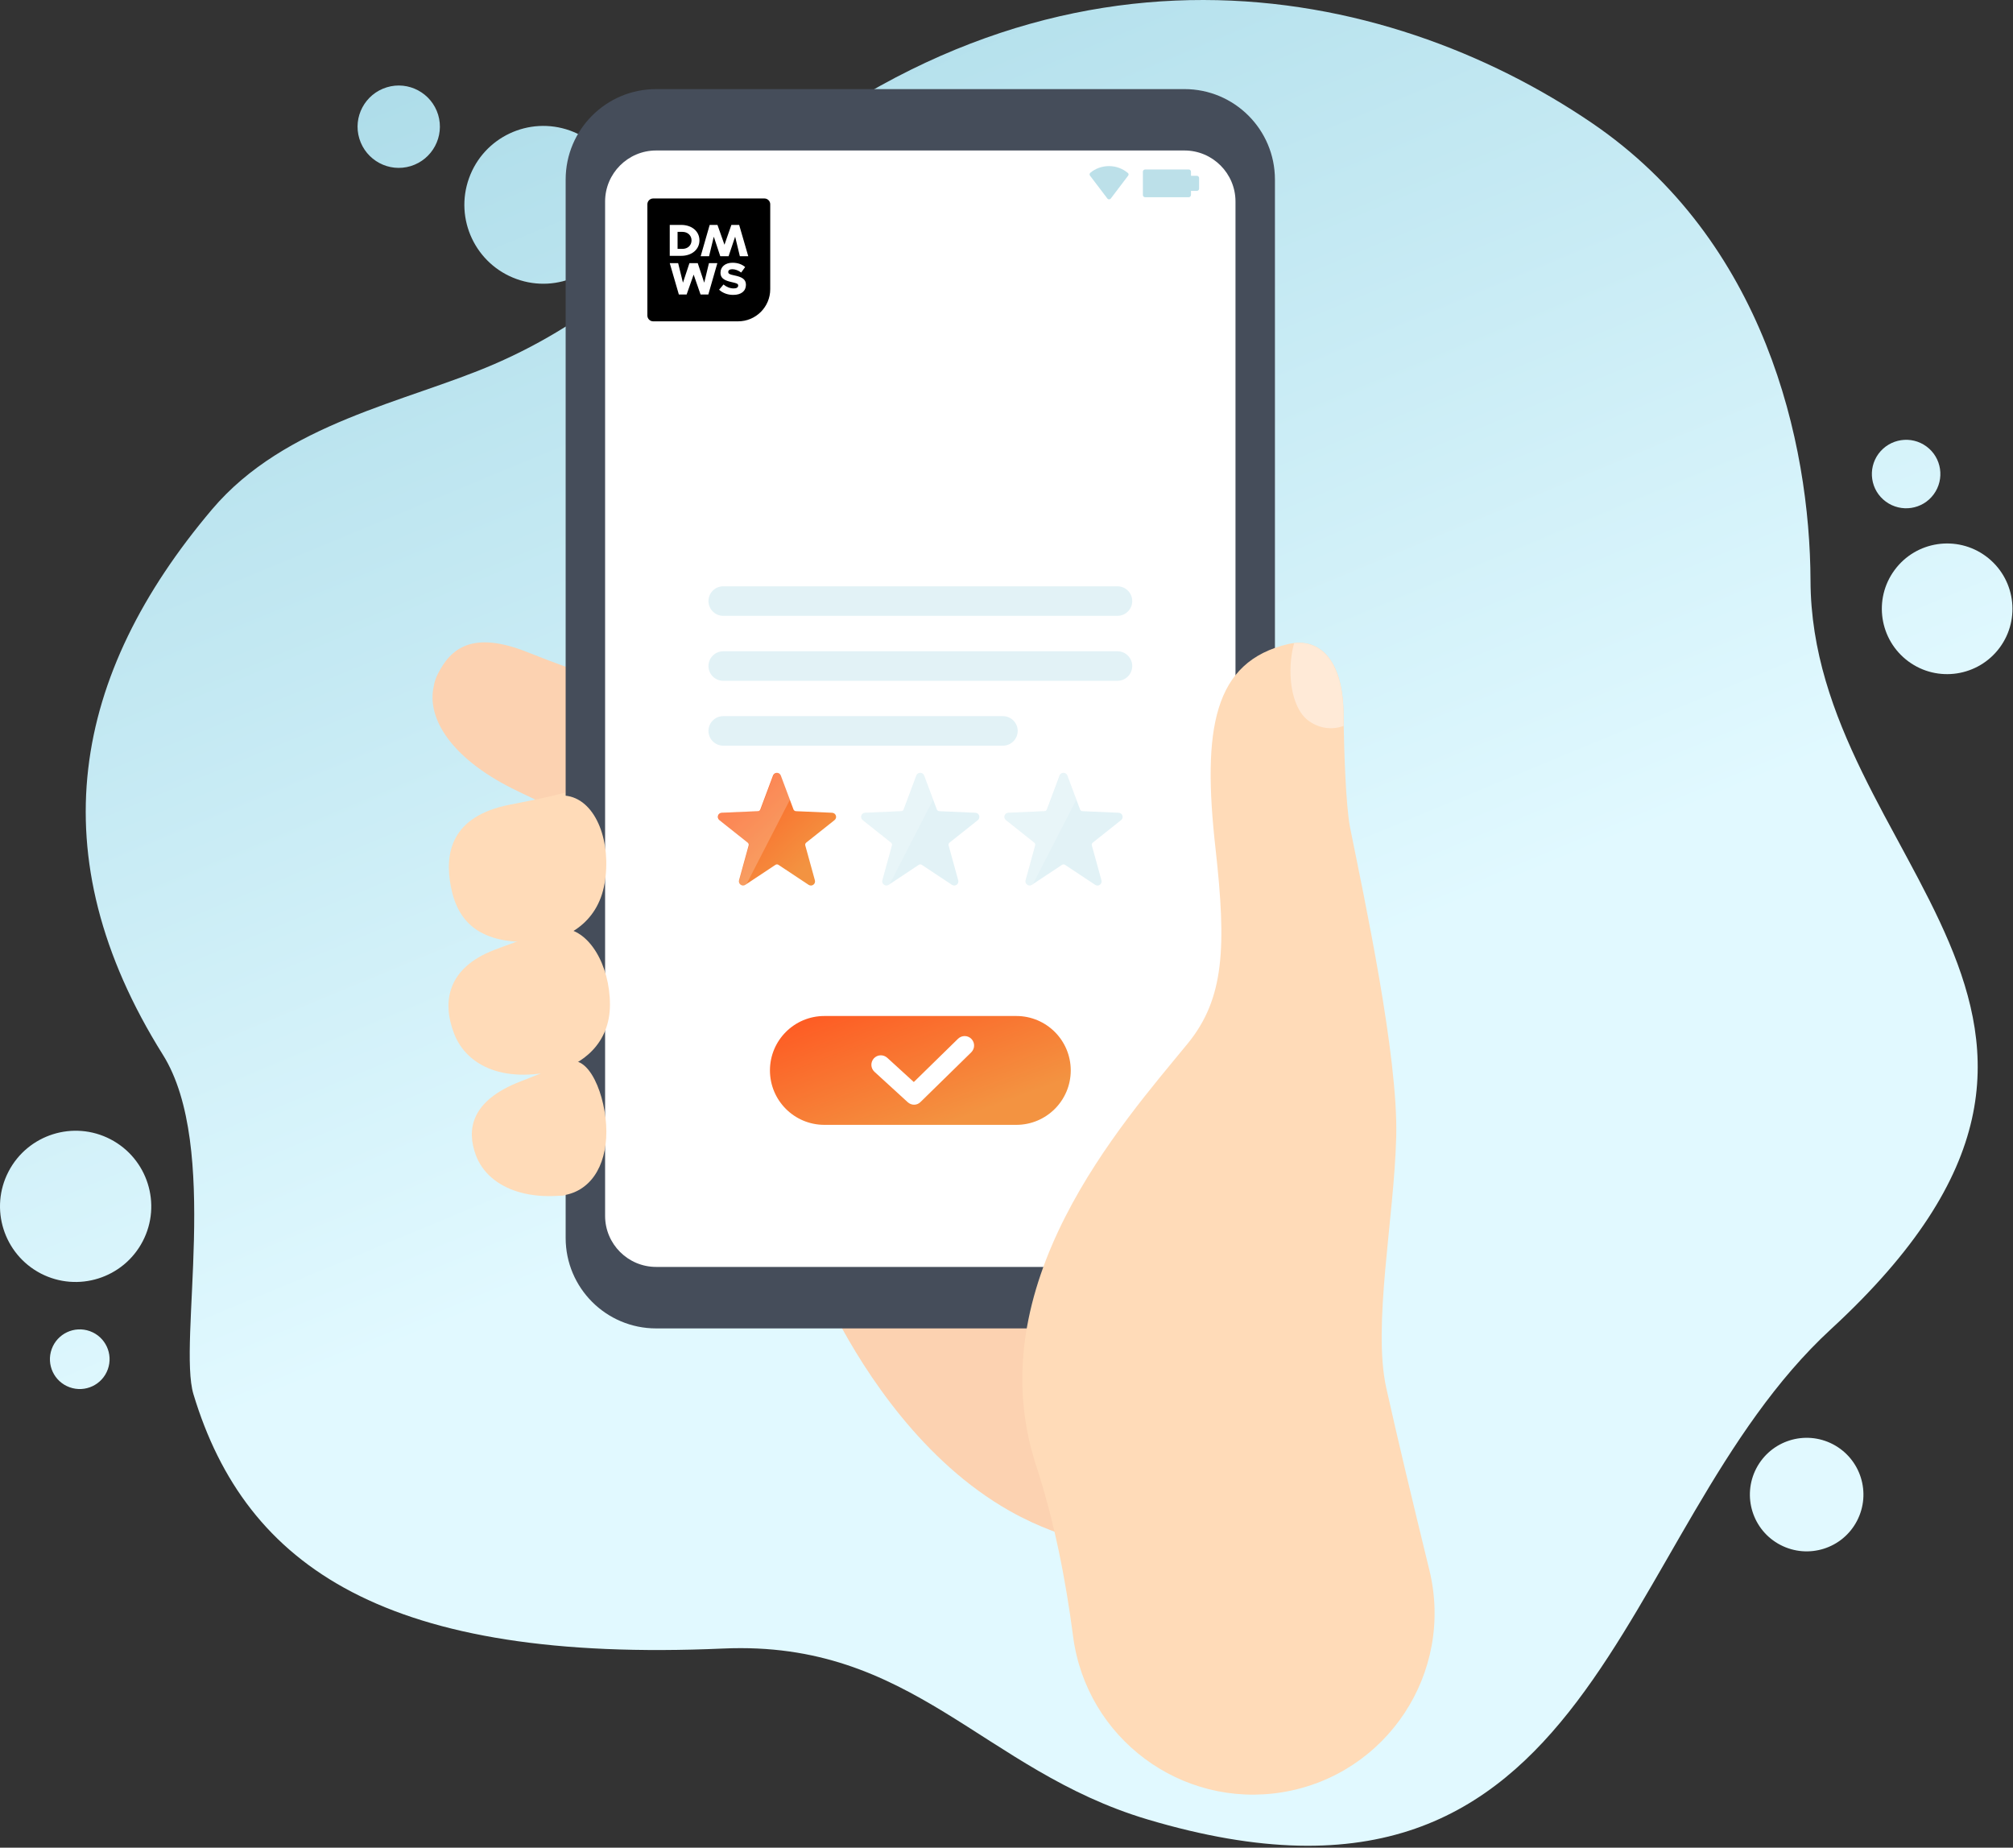 <svg width="852" height="782" viewBox="0 0 852 782" fill="none" xmlns="http://www.w3.org/2000/svg">
<rect x="0" y="0" width="852" height="782" fill="#333333" stroke="none"/>
<path d="M774.958 562.542C681.482 648.653 678.223 827.481 485.646 770.029C415.74 749.182 386.411 694.186 306.104 697.712C163.97 704.007 104.063 663.563 81.877 590.085C75.226 568.033 93.394 485.449 68.931 446.389C15.944 361.752 30.72 285.373 89.734 215.6C120.758 178.951 171.916 170.246 209.146 154.131C252.759 135.248 278.65 108.152 309.005 81.502C444.175 -37.33 586.666 -7.153 673.625 51.95C747.013 101.813 766.074 187.343 766.298 245.732C766.655 364.787 919.413 429.47 774.958 562.542ZM785.984 643.653C792.099 631.868 787.546 617.405 775.761 611.245C763.976 605.129 749.513 609.682 743.353 621.467C737.237 633.252 741.79 647.76 753.575 653.876C765.36 659.991 779.868 655.438 785.984 643.653ZM152.096 58.691C154.908 67.886 164.64 73.109 173.835 70.297C183.031 67.485 188.21 57.753 185.442 48.557C182.63 39.361 172.898 34.139 163.702 36.951C154.506 39.763 149.283 49.495 152.096 58.691ZM801.876 241.268C792.814 253.544 795.447 270.865 807.723 279.926C819.999 288.988 837.32 286.355 846.382 274.079C855.444 261.803 852.81 244.482 840.534 235.42C828.258 226.359 810.937 228.948 801.876 241.268ZM198.521 75.386C192.272 92.751 201.289 111.857 218.654 118.106C236.019 124.356 255.125 115.339 261.374 97.974C267.624 80.609 258.607 61.503 241.242 55.253C223.877 49.048 204.771 58.021 198.521 75.386ZM795.09 192.03C790.358 198.458 791.698 207.565 798.171 212.297C804.599 217.029 813.705 215.69 818.437 209.217C823.169 202.789 821.83 193.682 815.357 188.95C808.929 184.218 799.867 185.602 795.09 192.03ZM21.881 570.979C19.515 577.541 22.908 584.773 29.47 587.139C36.032 589.505 43.263 586.112 45.629 579.55C47.995 572.988 44.603 565.756 38.041 563.39C31.479 561.025 24.247 564.417 21.881 570.979ZM60.405 525.357C68.574 509.689 62.459 490.359 46.79 482.19C31.121 474.021 11.792 480.137 3.623 495.806C-4.546 511.474 1.57 530.803 17.238 538.972C32.907 547.097 52.236 541.026 60.405 525.357Z" fill="url(#paint0_linear_1707_2107)"/>
<path d="M299.051 299.925C284.722 296.309 272.222 293.051 263.696 290.328C245.84 284.658 235.35 280.864 223.297 276.043C199.995 266.758 190.799 274.347 185.308 285.239C184.683 286.489 184.192 287.783 183.835 289.167C183.701 289.703 183.612 290.238 183.523 290.774C180.666 304.077 190.978 320.683 216.646 333.628C228.564 339.61 244.992 346.708 259.589 352.556C268.562 356.127 283.338 360.011 299.006 363.894V299.925H299.051Z" fill="#FCD2B1"/>
<path d="M294.944 362.645C275.437 372.689 257.268 382.152 245.84 387.554C229.814 395.142 220.574 397.642 209.146 402.062C189.371 409.695 187.005 423.935 192.183 437.417C197.361 450.898 213.432 459.603 239.591 452.058C251.688 448.532 267.669 442.907 281.508 437.55C285.257 436.122 289.855 433.979 294.944 431.39V362.645Z" fill="#FFDBB8"/>
<path d="M276.061 432.194C268.383 436.167 261.598 439.604 256.375 442.104C240.84 449.425 231.421 453.398 220.351 457.683C198.923 465.941 197.54 478.396 201.379 488.842C206.78 503.439 226.198 510.671 251.509 503.35C258.786 501.252 267.401 498.216 276.061 495.002V432.194V432.194Z" fill="#FFDBB8"/>
<path d="M280.704 323.272C268.473 327.111 257.67 330.414 249.813 332.602C231.912 337.557 228.252 338.092 215.619 340.592C191.245 345.458 187.942 360.68 190.888 375.545C193.835 390.411 203.432 401.258 231.779 398.133C242.403 396.928 255.884 394.785 268.696 392.375L280.704 323.272Z" fill="#FFDBB8"/>
<path d="M354.047 557.855C366.279 581.068 390.474 618.61 427.302 639.457C451.764 653.34 475.557 655.572 475.557 655.572L454.309 557.855H354.047V557.855Z" fill="#FCD2B1"/>
<path d="M501.314 562.23H277.713C256.553 562.23 239.412 545.088 239.412 523.929V76.011C239.412 54.852 256.553 37.71 277.713 37.71H501.314C522.474 37.71 539.616 54.852 539.616 76.011V523.929C539.66 545.044 522.474 562.23 501.314 562.23Z" fill="#454D5A"/>
<path d="M522.92 85.296V514.599C522.92 526.518 513.233 536.205 501.314 536.205H277.713C265.794 536.205 256.107 526.518 256.107 514.599V85.296C256.107 73.377 265.794 63.69 277.713 63.69H501.314C513.233 63.69 522.92 73.377 522.92 85.296Z" fill="white"/>
<path d="M542.919 758.512C587.023 751.191 615.593 707.89 604.969 664.456C597.826 635.217 591.711 609.727 586.756 587.496C580.863 561.114 590.059 515.715 590.952 481.164C591.845 446.925 577.336 379.787 571.444 350.369C569.569 340.905 568.9 317.023 568.721 307.247C568.676 304.613 568.676 302.961 568.676 302.961C568.676 280.239 559.391 270.865 547.785 272.159C546.981 272.249 546.178 272.383 545.33 272.561C513.546 279.971 508.769 308.452 514.483 359.297C519.081 400.589 518.322 422.552 502.698 441.658C474.932 475.584 413.508 543.972 438.595 620.441C446.14 643.475 451.05 668.473 454.175 692.49C459.755 735.701 499.975 765.61 542.919 758.512Z" fill="#FFDBB8"/>
<path d="M568.676 307.247C563.721 309.032 558.275 308.362 553.677 304.925C546.178 299.256 544.526 283.677 547.74 272.204C559.347 270.91 568.632 280.284 568.632 303.006C568.632 302.961 568.632 304.568 568.676 307.247Z" fill="#FFEAD7"/>
<path d="M256.643 478.932C256.643 493.886 249.59 504.734 237.359 506.028C226.779 507.144 218.074 493.886 218.074 478.932C218.074 463.977 228.788 455.406 239.635 449.826C249.099 444.961 256.643 463.977 256.643 478.932Z" fill="#FFDBB8"/>
<path d="M258.161 425.185C258.161 441.836 246.331 450.585 234.903 453.532C220.35 457.281 215.306 441.836 215.306 425.185C215.306 408.534 225.663 392.91 237.492 392.91C249.322 392.955 258.161 408.579 258.161 425.185Z" fill="#FFDBB8"/>
<path d="M255.884 373.939C252.893 391.125 239.144 398.044 226.779 399.071C211.065 400.365 208.655 383.492 211.601 366.26C214.592 349.074 228.073 334.789 240.305 336.887C252.536 339.03 258.875 356.752 255.884 373.939Z" fill="#FFDBB8"/>
<path d="M468.282 113.866H310.792C290.436 113.866 273.875 130.427 273.875 150.783V358.984C273.875 379.34 290.436 395.901 310.792 395.901H468.282C488.638 395.901 505.199 379.34 505.199 358.984V150.738C505.199 130.427 488.638 113.866 468.282 113.866Z" fill="white"/>
<path d="M306.105 303.094H424.49C427.927 303.094 430.739 305.907 430.739 309.344C430.739 312.781 427.927 315.594 424.49 315.594H306.105C302.667 315.594 299.855 312.781 299.855 309.344C299.855 305.907 302.667 303.094 306.105 303.094Z" fill="#E2F2F6"/>
<path d="M472.969 288.14H306.105C302.667 288.14 299.855 285.328 299.855 281.89C299.855 278.453 302.667 275.641 306.105 275.641H472.969C476.406 275.641 479.218 278.453 479.218 281.89C479.218 285.328 476.406 288.14 472.969 288.14Z" fill="#E2F2F6"/>
<path d="M472.969 260.642H306.105C302.667 260.642 299.855 257.83 299.855 254.392C299.855 250.955 302.667 248.143 306.105 248.143H472.969C476.406 248.143 479.218 250.955 479.218 254.392C479.218 257.83 476.406 260.642 472.969 260.642Z" fill="#E2F2F6"/>
<path d="M353.2 347.11L341.236 356.618C340.879 356.93 340.701 357.377 340.835 357.823L344.897 372.554C345.343 374.117 343.602 375.411 342.218 374.474L329.496 366.037C329.094 365.769 328.603 365.769 328.202 366.037L315.479 374.474C314.14 375.367 312.399 374.117 312.801 372.554L316.863 357.823C316.997 357.377 316.818 356.886 316.461 356.618L304.498 347.11C303.203 346.083 303.873 344.029 305.524 343.985L320.791 343.315C321.238 343.315 321.684 343.003 321.818 342.556L327.175 328.227C327.755 326.709 329.898 326.709 330.478 328.227L335.835 342.556C336.014 343.003 336.415 343.271 336.862 343.315L352.129 343.985C353.825 344.029 354.495 346.083 353.2 347.11Z" fill="url(#paint1_linear_1707_2107)"/>
<path opacity="0.2" d="M334.362 338.405L315.925 374.251L315.568 374.519C314.184 375.456 312.443 374.161 312.89 372.599L316.997 357.868C317.131 357.421 316.952 356.93 316.595 356.663L304.631 347.154C303.337 346.128 304.007 344.074 305.658 343.985L320.925 343.315C321.416 343.271 321.818 342.958 321.996 342.556L327.353 328.227C327.934 326.709 330.076 326.709 330.657 328.227L334.362 338.405Z" fill="white"/>
<path d="M413.866 347.11L401.902 356.618C401.545 356.93 401.367 357.377 401.501 357.823L405.563 372.554C406.009 374.117 404.268 375.411 402.884 374.474L390.162 366.037C389.76 365.769 389.269 365.769 388.868 366.037L376.145 374.474C374.806 375.367 373.065 374.117 373.467 372.554L377.529 357.823C377.663 357.377 377.484 356.886 377.127 356.618L365.164 347.11C363.869 346.083 364.539 344.029 366.19 343.985L381.457 343.315C381.904 343.315 382.35 343.003 382.484 342.556L387.841 328.227C388.421 326.709 390.564 326.709 391.144 328.227L396.501 342.556C396.68 343.003 397.081 343.271 397.528 343.315L412.795 343.985C414.446 344.029 415.116 346.083 413.866 347.11Z" fill="#E2F2F6"/>
<path d="M474.487 347.11L462.523 356.618C462.166 356.93 461.987 357.377 462.121 357.823L466.184 372.554C466.63 374.117 464.889 375.411 463.505 374.474L450.783 366.037C450.381 365.769 449.89 365.769 449.488 366.037L436.766 374.474C435.427 375.367 433.686 374.117 434.087 372.554L438.15 357.823C438.283 357.377 438.105 356.886 437.748 356.618L425.784 347.11C424.49 346.083 425.159 344.029 426.811 343.985L442.078 343.315C442.524 343.315 442.971 343.003 443.105 342.556L448.461 328.227C449.042 326.709 451.184 326.709 451.765 328.227L457.122 342.556C457.3 343.003 457.702 343.271 458.148 343.315L473.415 343.985C475.112 344.029 475.781 346.083 474.487 347.11Z" fill="#E2F2F6"/>
<path opacity="0.2" d="M394.983 338.405L376.547 374.251L376.145 374.519C374.761 375.456 373.02 374.161 373.467 372.599L377.573 357.868C377.707 357.421 377.529 356.93 377.172 356.663L365.208 347.154C363.914 346.128 364.583 344.074 366.235 343.985L381.502 343.315C381.993 343.271 382.395 342.958 382.573 342.556L387.93 328.227C388.51 326.709 390.653 326.709 391.233 328.227L394.983 338.405Z" fill="white"/>
<path opacity="0.2" d="M455.604 338.405L437.168 374.251L436.766 374.519C435.382 375.456 433.641 374.161 434.088 372.599L438.194 357.868C438.328 357.421 438.15 356.93 437.793 356.663L425.829 347.154C424.535 346.128 425.204 344.074 426.856 343.985L442.123 343.315C442.614 343.271 443.016 342.958 443.194 342.556L448.551 328.227C449.131 326.709 451.274 326.709 451.854 328.227L455.604 338.405Z" fill="white"/>
<path d="M392.929 186.808C379.18 186.808 372.216 196.852 371.055 206.092C370.877 207.476 371.502 208.726 372.796 208.949C374.091 209.128 375.028 208.19 375.43 206.896C377.662 199.441 382.796 193.995 392.884 193.995C393.241 193.95 393.241 186.808 392.929 186.808Z" fill="white"/>
<path d="M392.796 186.808C406.545 186.808 413.509 196.852 414.669 206.092C414.848 207.476 414.223 208.726 412.928 208.949C411.634 209.128 410.696 208.19 410.295 206.896C408.063 199.441 402.929 193.995 392.84 193.995C392.528 193.95 392.528 186.808 392.796 186.808Z" fill="white"/>
<path d="M381.859 169.799C381.859 173.817 379.404 177.076 376.323 177.076C373.288 177.076 370.788 173.817 370.788 169.799C370.788 165.782 373.243 162.523 376.323 162.523C379.404 162.479 381.859 165.737 381.859 169.799Z" fill="white"/>
<path d="M414.938 169.8C414.938 173.817 412.483 177.076 409.403 177.076C406.367 177.076 403.867 173.817 403.867 169.8C403.867 165.782 406.322 162.523 409.403 162.523C412.483 162.479 414.938 165.738 414.938 169.8Z" fill="white"/>
<path d="M430.158 476.075H348.914C336.191 476.075 325.879 465.763 325.879 453.041C325.879 440.318 336.191 430.006 348.914 430.006H430.158C442.881 430.006 453.193 440.318 453.193 453.041C453.193 465.763 442.881 476.075 430.158 476.075Z" fill="url(#paint2_linear_1707_2107)"/>
<path d="M386.902 467.549C385.92 467.549 384.983 467.191 384.179 466.477L370.118 453.621C368.466 452.103 368.377 449.603 369.85 447.952C371.368 446.3 373.867 446.211 375.519 447.684L386.768 457.951L405.473 439.649C407.08 438.086 409.624 438.131 411.142 439.693C412.704 441.3 412.66 443.8 411.097 445.362L389.67 466.343C388.911 467.147 387.884 467.549 386.902 467.549Z" fill="white"/>
<path d="M503.144 83.466H484.664C484.173 83.466 483.726 83.064 483.726 82.529V72.663C483.726 72.172 484.128 71.726 484.664 71.726H503.144C503.636 71.726 504.082 72.127 504.082 72.663V82.529C504.037 83.064 503.636 83.466 503.144 83.466Z" fill="#BCE0E9"/>
<path d="M506.582 74.404H503.993C503.502 74.404 503.055 74.806 503.055 75.341V79.85C503.055 80.341 503.457 80.788 503.993 80.788H506.582C507.073 80.788 507.519 80.386 507.519 79.85V75.341C507.519 74.85 507.117 74.404 506.582 74.404Z" fill="#BCE0E9"/>
<path d="M477.476 74.359L470.156 84.002C469.798 84.493 469.04 84.493 468.682 84.002L461.361 74.359C461.049 73.958 461.138 73.422 461.495 73.11C463.638 71.324 466.406 70.297 469.397 70.297C472.388 70.297 475.155 71.369 477.298 73.154C477.7 73.377 477.789 73.958 477.476 74.359Z" fill="#BCE0E9"/>
<path d="M312.388 136H276.448C275.113 136 274 134.887 274 133.552V86.448C274 85.113 275.113 84 276.448 84H323.552C324.887 84 326 85.113 326 86.448V122.388C326 129.917 319.917 136 312.388 136Z" fill="black"/>
<path d="M283.47 95.192H288.305C292.842 95.192 296.04 97.912 296.04 101.735C296.04 105.558 292.842 108.278 288.305 108.278H283.47V95.192ZM288.825 105.337C291.094 105.337 292.693 103.83 292.693 101.735C292.693 99.64 291.057 98.133 288.825 98.133H286.78V105.337H288.825Z" fill="white"/>
<path d="M316.702 108.45H313.147L311.148 100.169L308.37 108.45H304.852L302.112 100.169L300.112 108.45H296.557L300.371 95.192H303.667L306.629 103.585L309.555 95.192H312.851L316.702 108.45Z" fill="white"/>
<path d="M283.47 111.377H287.025L289.062 119.645L291.803 111.377H295.321L298.061 119.645L300.061 111.377H303.616L299.802 124.636H296.506L293.58 116.219L290.618 124.636H287.322L283.47 111.377Z" fill="white"/>
<path d="M304.353 122.626L306.216 120.408C307.52 121.48 308.973 122.072 310.575 122.072C311.805 122.072 312.438 121.591 312.438 120.852C312.438 120.076 311.805 119.891 309.905 119.447C307.073 118.819 304.949 118.043 304.949 115.419C304.949 112.905 306.998 111.205 310.016 111.205C312.252 111.205 313.966 111.834 315.382 113.016L313.705 115.345C312.476 114.421 311.172 113.94 309.905 113.94C308.824 113.94 308.228 114.421 308.228 115.086C308.228 115.899 308.861 116.158 310.836 116.565C313.817 117.193 315.717 118.043 315.717 120.519C315.717 123.18 313.705 124.807 310.389 124.807C308.116 124.844 305.955 124.067 304.353 122.626Z" fill="white"/>
<defs>
<linearGradient id="paint0_linear_1707_2107" x1="531.75" y1="-478.368" x2="850.024" y2="289.429" gradientUnits="userSpaceOnUse">
<stop stop-color="#8CCADB"/>
<stop offset="1" stop-color="#E1F9FF"/>
</linearGradient>
<linearGradient id="paint1_linear_1707_2107" x1="328.848" y1="300.985" x2="367.618" y2="340.967" gradientUnits="userSpaceOnUse">
<stop stop-color="#FF5520"/>
<stop offset="1" stop-color="#F39341"/>
</linearGradient>
<linearGradient id="paint2_linear_1707_2107" x1="389.536" y1="404.797" x2="413.83" y2="470.772" gradientUnits="userSpaceOnUse">
<stop stop-color="#FF5520"/>
<stop offset="1" stop-color="#F39341"/>
</linearGradient>
</defs>
</svg>
